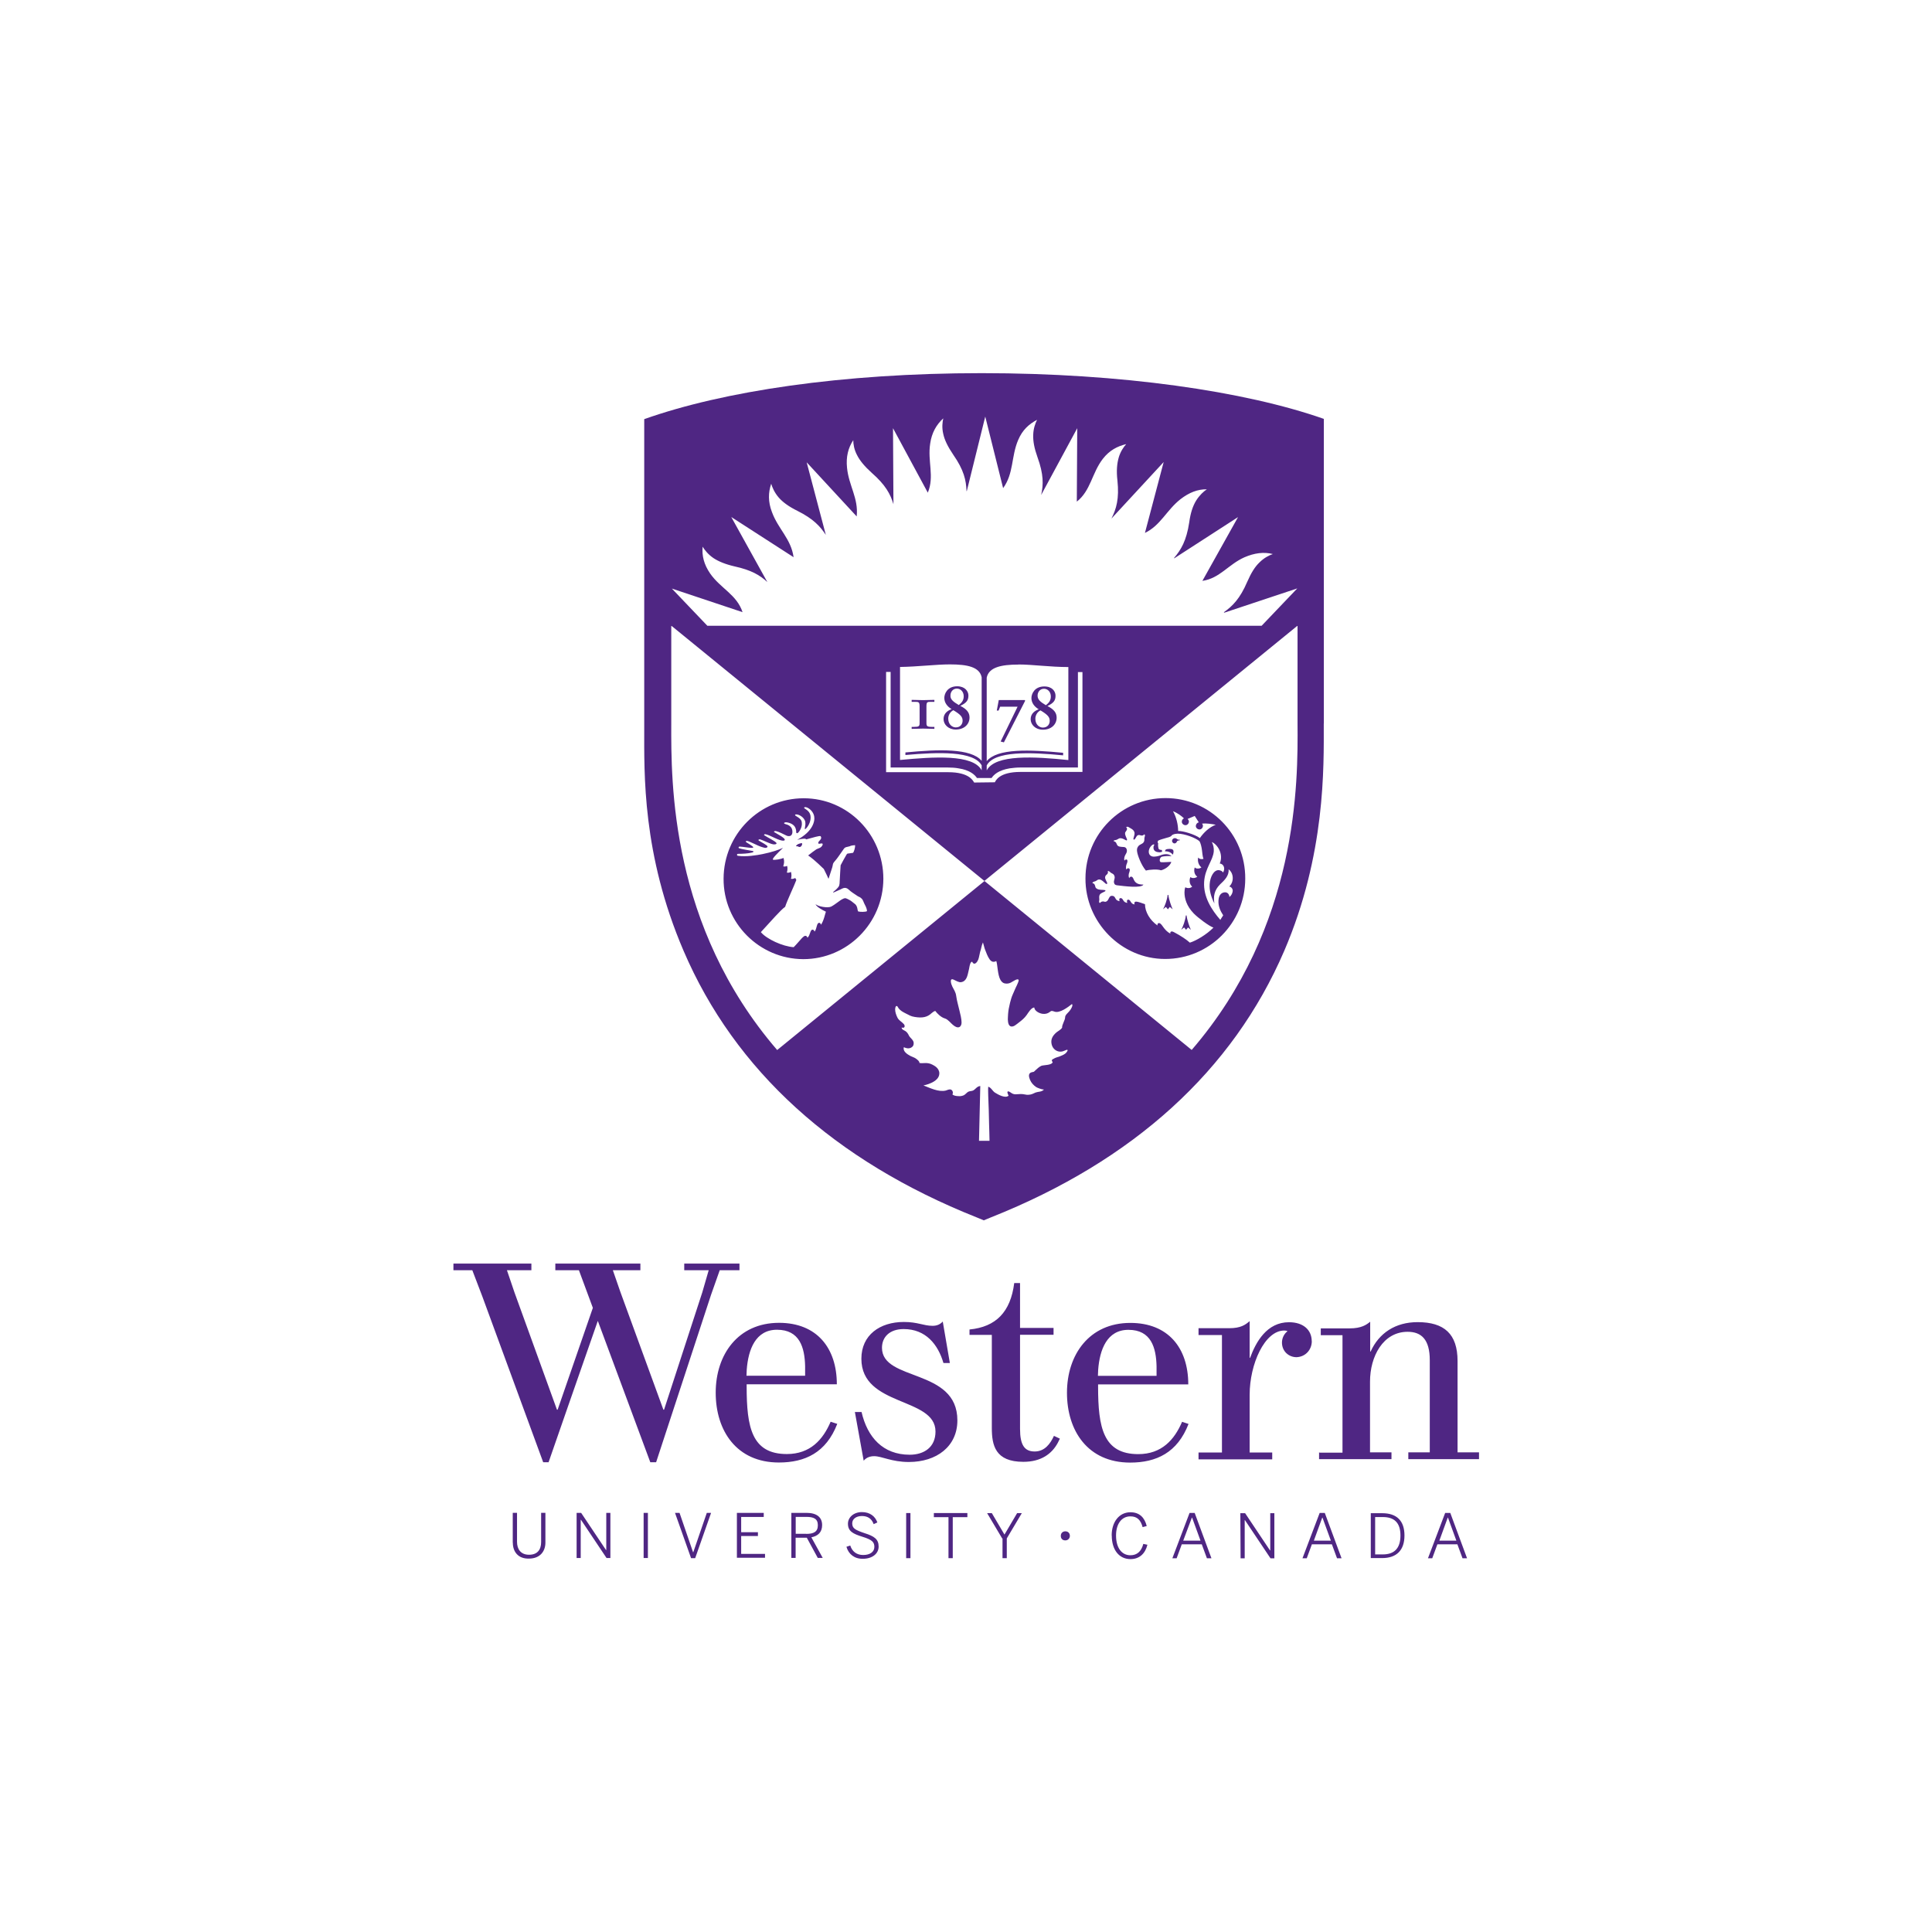 <?xml version="1.0" encoding="UTF-8"?><svg id="Layer_1" xmlns="http://www.w3.org/2000/svg" xmlns:xlink="http://www.w3.org/1999/xlink" viewBox="0 0 226 226"><defs><style>.cls-1{fill:#fff;}.cls-2{clip-path:url(#clippath-2);}.cls-3{clip-path:url(#clippath-1);}.cls-4{clip-path:url(#clippath);}.cls-5{fill:none;}.cls-6{fill:#4f2683;}</style><clipPath id="clippath"><rect class="cls-5" x="53" y="43.65" width="120" height="138.69"/></clipPath><clipPath id="clippath-1"><rect class="cls-5" x="53" y="43.65" width="120" height="138.69"/></clipPath><clipPath id="clippath-2"><rect class="cls-5" x="53" y="43.65" width="120" height="138.69"/></clipPath></defs><rect class="cls-1" width="226" height="226"/><g class="cls-4"><path class="cls-6" d="m59.98,180.46v-3.49h.5v3.39c0,.85.43,1.51,1.41,1.51s1.41-.6,1.41-1.48v-3.42h.5v3.47c0,1.06-.65,1.88-1.93,1.88-1.26.03-1.88-.8-1.88-1.86m7.44-3.49h.55l2.91,4.35h.03v-4.35h.48v5.28h-.45l-2.99-4.47h-.03v4.47h-.48v-5.28h-.03Zm7.86,0h.5v5.28h-.5v-5.28Zm3.67,0h.53l1.58,4.6h.03l1.58-4.6h.5l-1.86,5.3h-.48l-1.88-5.3Zm7.24,0h3.14v.48h-2.64v1.78h1.96v.45h-1.96v2.09h2.79v.45h-3.29v-5.25Zm6.38,0h1.76c1.18,0,1.83.5,1.83,1.43,0,.85-.5,1.28-1.26,1.43l1.33,2.41h-.58l-1.28-2.36h-1.31v2.36h-.5v-5.28h0Zm1.73,2.46c.88,0,1.36-.25,1.36-1.01s-.48-.98-1.36-.98h-1.23v1.98h1.23Zm4.7,1.51l.45-.15c.23.73.78,1.11,1.51,1.11.78,0,1.31-.35,1.31-.95,0-.55-.25-.83-1.38-1.18s-1.71-.65-1.71-1.53c0-.75.68-1.36,1.63-1.36s1.56.5,1.81,1.21l-.43.2c-.25-.68-.73-.95-1.38-.95-.7,0-1.13.38-1.13.85,0,.6.35.78,1.46,1.16,1.11.35,1.63.7,1.63,1.56s-.78,1.43-1.83,1.43c-.98.03-1.68-.53-1.93-1.38m6.98-3.97h.5v5.28h-.5v-5.28Zm4.95.48h-1.71v-.48h3.92v.48h-1.71v4.8h-.5v-4.8h0Zm6.28,2.49l-1.76-2.96h.55l1.48,2.51,1.48-2.51h.55l-1.76,2.96v2.31h-.5v-2.31h-.05Zm6.86-.3c0-.33.23-.53.53-.53.33,0,.53.23.53.53s-.23.53-.53.53c-.33,0-.53-.2-.53-.53m5.95-.05c0-1.58.88-2.71,2.19-2.71,1.08,0,1.66.63,1.91,1.61l-.48.13c-.23-.83-.63-1.26-1.43-1.26-1.03,0-1.68.88-1.68,2.24,0,1.46.68,2.31,1.68,2.31.78,0,1.28-.45,1.51-1.33l.48.1c-.25,1.03-.93,1.68-1.98,1.68-1.33,0-2.19-1.08-2.19-2.76m15.05-2.61h.55l2.91,4.35h.03v-4.35h.48v5.28h-.45l-2.99-4.47h-.03v4.47h-.48l-.03-5.28h0Zm15.25,0h1.33c1.71,0,2.61.88,2.61,2.61s-.93,2.64-2.61,2.64h-1.33v-5.25Zm1.41,4.82c1.31,0,2.06-.68,2.06-2.21s-.75-2.16-2.06-2.16h-.9v4.37h.9Zm-22.61-4.85h.6l1.96,5.3h-.53l-.6-1.63h-2.34l-.6,1.63h-.5l2.01-5.3Zm1.28,3.24l-.98-2.69h-.03l-1.01,2.69h2.01Zm13.94-3.24h.6l1.96,5.3h-.53l-.6-1.63h-2.34l-.6,1.63h-.5l2.01-5.3Zm1.31,3.24l-.98-2.69h-.03l-.98,2.69h1.98Zm13.37-3.24h.6l1.96,5.3h-.53l-.6-1.63h-2.34l-.6,1.63h-.5l2.01-5.3Zm1.31,3.24l-.98-2.69h-.03l-.98,2.69h1.98Zm-60.08-25.63c-.3.33-.68.5-1.18.5-1.08,0-1.73-.45-3.37-.45-2.81,0-4.97,1.53-4.97,4.3,0,5.65,8.67,4.45,8.67,8.52,0,1.83-1.33,2.71-3.02,2.71-3.12,0-4.95-2.04-5.63-5h-.78l1.03,5.7c.33-.4.78-.53,1.23-.53.9,0,2.04.68,4.05.68,3.24,0,5.68-1.81,5.68-4.87,0-6.13-8.82-4.52-8.82-8.49,0-1.26.9-2.19,2.54-2.19,2.59,0,4.02,1.81,4.65,3.97h.75l-.83-4.85Zm44.02,15.3v.8h8.47v-.8h-2.51v-8.27c0-2.96,1.53-5.83,4.4-5.83,1.61,0,2.59.9,2.59,3.32v10.78h-2.51v.8h8.27v-.8h-2.51v-10.68c0-3.17-1.56-4.55-4.67-4.55-2.61,0-4.52,1.28-5.5,3.44h-.05v-3.49c-.43.35-1.01.78-2.41.78h-3.37v.8h2.54v13.74h-2.71v-.05Zm-31.01-1.93c-.43.93-1.08,1.83-2.26,1.83s-1.71-.75-1.71-2.64v-11.01h3.92v-.8h-3.92v-5.25h-.68c-.43,3.39-2.14,5.13-5.23,5.43v.63h2.61v10.88c0,2.04.4,3.97,3.69,3.97,2.09,0,3.34-.95,4.02-2.21l.25-.5-.7-.33Zm30.15-11.08c0-1.26-.93-2.21-2.66-2.21-2.59,0-3.87,2.31-4.55,4.17h-.05v-4.3c-.5.43-1.03.83-2.41.83h-3.57v.8h2.74v13.74h-2.74v.8h8.62v-.8h-2.64v-6.76c0-3.59,1.76-7.51,4.05-7.51.18,0,.28.03.38.08-.4.3-.65.8-.65,1.33,0,1.01.78,1.71,1.71,1.71,1.08-.05,1.78-.9,1.78-1.88m-56.28,9.42c-.9,2.11-2.39,3.79-5.13,3.79-4.1,0-4.7-3.12-4.7-7.91v-.25h10.55c0-4.27-2.36-7.19-6.76-7.19-4.8,0-7.41,3.72-7.41,8.17s2.44,8.17,7.39,8.17c3.07,0,5.53-1.16,6.83-4.52l-.78-.25Zm-9.82-6.08c.18-2.36,1.03-4.67,3.54-4.67,2.66,0,3.24,2.09,3.29,4.27v1.11h-6.86c0-.2.03-.5.03-.7m50.93,6.08c-.9,2.11-2.39,3.79-5.13,3.79-4.1,0-4.7-3.12-4.7-7.91v-.25h10.55c0-4.27-2.36-7.19-6.78-7.19-4.8,0-7.41,3.72-7.41,8.17s2.44,8.17,7.39,8.17c3.07,0,5.53-1.16,6.83-4.52l-.75-.25Zm-9.82-6.08c.18-2.36,1.03-4.67,3.54-4.67,2.66,0,3.24,2.09,3.29,4.27v1.11h-6.86c0-.2.03-.5.03-.7m-58.54-5.7c-1.41,4.02-5.75,16.51-5.75,16.51h-.63l-7.11-19.37-1.18-3.09h-2.21v-.78h9.12v.78h-2.86l.88,2.59,4.97,13.72h.08l4.12-11.91-1.63-4.4h-2.76v-.78h9.95v.78h-3.22l.88,2.54,5.03,13.77h.08l4.47-13.72.75-2.59h-2.86v-.78h6.46v.78h-2.31l-1.01,2.86-6.43,19.6h-.68l-6.13-16.51Z"/></g><g class="cls-3"><path class="cls-1" d="m154.86,84.63v-35.63c-9.22-3.24-23.69-5.35-40.03-5.35s-30.25,2.09-39.47,5.38v36.13c0,5.33-.25,14.75,4.6,26.06,6.01,14.02,17.66,24.57,34.27,31.18l.85.35.85-.35c16.63-6.61,28.27-17.16,34.3-31.18,4.87-11.31,4.62-21.46,4.62-26.58"/></g><g class="cls-2"><path class="cls-6" d="m154.86,84.63v-35.63c-9.22-3.24-23.69-5.35-40.03-5.35s-30.25,2.11-39.47,5.38v36.13c0,5.33-.25,14.75,4.6,26.06,6.01,14.02,17.66,24.57,34.27,31.18l.85.35.85-.35c16.63-6.61,28.27-17.16,34.3-31.18,4.85-11.31,4.62-21.46,4.62-26.58m-31.06,38.99c-.18.05-.4.13-.55.23-.13.05-.18.1-.2.18,0,.08.05.15.1.2-.1.38-1.01.33-1.31.43-.25.1-.55.38-.73.55s-.1.15-.38.2c-.48.1-.38.55-.23.9s.4.63.73.85c.13.08.63.28.9.28-.28.3-.65.23-.98.35-.2.08-.35.18-.58.23-.28.05-.43.05-.65,0-.38-.08-.65-.05-.95-.03-.23.03-.43,0-.63-.13-.08-.05-.25-.18-.35-.2-.28-.05-.05.38,0,.5-.38.35-1.23-.13-1.58-.35-.3-.18-.45-.6-.8-.7-.03.35,0,.73,0,1.08.05,1.11.08,2.21.1,3.32.03.65.03,1.31.05,1.93h-1.23l.15-6.41c-.4.03-.55.38-.85.53-.2.08-.4.05-.58.15-.2.13-.28.28-.5.4-.18.08-.43.13-.63.1-.25,0-.55-.05-.7-.2.13-.23,0-.48-.15-.55-.2-.1-.45.05-.63.1-.85.2-1.83-.3-2.61-.6,0,0,1.86-.33,1.86-1.41,0-.3-.15-.55-.38-.75-.23-.18-.63-.4-.9-.43-.45-.08-.78.05-1.06-.05.05-.15-.2-.35-.4-.5-.18-.13-.43-.2-.63-.3-.38-.2-.93-.55-.78-1.03.3.15.6.18.85.05.23-.13.3-.28.3-.53,0-.35-.38-.58-.53-.83-.1-.2-.2-.4-.4-.55-.18-.13-.48-.18-.48-.45.35.15.45-.18.25-.4-.25-.28-.55-.4-.73-.73-.15-.3-.28-.65-.28-.98,0-.1.03-.38.15-.4s.18.15.23.23c.23.33.55.48.88.65.4.2.58.33,1.03.4.9.15,1.48.03,1.98-.45.1-.08.3-.25.43-.25.18.25.65.75,1.13.88.35.1.73.6.93.75.63.55,1.01.23,1.01-.28,0-.43-.15-1.01-.25-1.41-.15-.68-.28-1.01-.38-1.71-.05-.43-.3-.78-.45-1.08-.15-.3-.38-1.08.18-.8.23.1.58.33.85.28.65-.1.75-.8.88-1.36.08-.28.08-.5.18-.78.05-.15.13-.25.23-.25.03.08.13.23.25.23.25,0,.48-.43.53-.7.05-.23.1-.48.15-.68.13-.33.15-.73.33-1.11.08.25.18.7.25.85.15.4.3.8.53,1.13.2.28.45.38.78.2.15.38.15,1.61.48,2.19.2.35.43.45.73.45.25,0,.45-.08.63-.2.23-.13.48-.3.65-.3.08,0,.13.05.13.1,0,.25-.4.95-.45,1.11-.13.33-.33.7-.43,1.06-.08.28-.18.63-.23.93-.08.33-.13.7-.15,1.23-.03.3,0,.88.25,1.03.35.23.78-.23,1.06-.43.33-.25.63-.5.88-.85.18-.25.55-.9.9-.88,0,.28.38.63.93.73.35.05.63-.03.83-.18.25-.2.28-.18.58-.08.63.25,1.68-.58,2.06-.88.13.13,0,.38-.15.63-.3.45-.65.6-.65.95,0,.3-.38.85-.35,1.18-.1.2-.45.4-.63.53-.48.4-.75.85-.58,1.48.15.53.6.8,1.01.8.43,0,.68-.28.83-.2.08.05-.13.3-.2.38-.23.2-.6.33-.85.43m23.72-50.43h-64.8l-4.15-4.35,8.27,2.76c-.68-2.06-2.56-2.76-3.79-4.52-.73-1.06-.98-2.09-.88-3.14.23.38.63.9,1.26,1.33.6.4,1.41.73,2.49.98,1.96.43,2.96,1.03,3.82,1.83l-4.22-7.61,7.29,4.7c-.3-2.16-1.81-3.29-2.54-5.3-.45-1.18-.43-2.26-.08-3.29.13.43.38,1.03.88,1.61.48.55,1.18,1.06,2.19,1.56,1.86.93,2.66,1.81,3.32,2.81l-2.24-8.49,5.85,6.33c.23-2.14-.93-3.59-1.13-5.7-.13-1.26.13-2.31.73-3.22,0,.45.1,1.11.45,1.76.33.65.88,1.31,1.71,2.06,1.61,1.41,2.19,2.49,2.54,3.67l-.05-8.89,4.07,7.54c.8-1.91-.05-3.67.28-5.75.18-1.26.73-2.21,1.53-2.94-.1.43-.18,1.08,0,1.83.15.7.53,1.48,1.16,2.41,1.26,1.81,1.51,2.99,1.56,4.27h.03l2.16-8.72,2.09,8.37c1.26-1.73.93-3.69,1.76-5.63.5-1.18,1.26-1.86,2.21-2.36-.2.4-.43,1.01-.45,1.76-.03.73.13,1.58.5,2.61.73,2.01.7,3.22.43,4.42l4.22-7.81-.05,8.59c1.63-1.28,1.76-3.34,3.04-5,.78-1.01,1.71-1.48,2.74-1.73-.3.33-.68.88-.88,1.58s-.28,1.56-.15,2.66c.23,2.16-.13,3.34-.7,4.47h0l6.11-6.61-2.19,8.29c1.83-.88,2.51-2.64,4.15-3.94,1.01-.78,2.01-1.18,3.09-1.16-.38.25-.85.68-1.26,1.33-.38.63-.65,1.43-.8,2.54-.33,2.16-.95,3.19-1.78,4.17l.03.03,7.46-4.82-4.17,7.46c2.04-.3,3.02-1.91,4.92-2.76,1.16-.5,2.26-.65,3.32-.38-.43.15-1.01.43-1.56.98-.53.5-.98,1.23-1.43,2.26-.85,1.98-1.71,2.84-2.74,3.57l.05.05,8.54-2.84-4.17,4.37Zm-33.59,18.34c-.13-.2-.55-1.21-3.04-1.21h-7.26v-11.73h.53v11.18h6.63c.5,0,.95.03,1.31.1,1.33.2,1.91.75,2.16,1.13h1.71c.25-.38.78-.9,2.11-1.13.38-.05.8-.1,1.31-.1h6.68v-11.16h.53v11.68h-7.26c-2.49,0-2.89,1.03-2.99,1.21l-2.41.03h0Zm.88-2.01v.58c-1.01-1.91-5.63-1.58-9.55-1.21v-10.88c2.11-.03,4.2-.3,5.83-.3,2.06,0,3.47.3,3.72,1.51v9.77c-1.26-1.48-5-1.36-8.92-.98v.3c3.89-.35,7.99-.48,8.92,1.21m-8.19-4.27c.48,0,.95-.03,1.33-.03.5,0,.93.03,1.33.03v-.23h-.23c-.65,0-.7-.08-.7-.5v-1.88c0-.53.08-.55.53-.55h.4v-.23c-.43,0-.88.03-1.33.03-.43,0-.88-.03-1.33-.03v.23h.4c.43,0,.53.03.53.55v1.88c0,.43-.05.5-.7.5h-.23v.23h0Zm4.67-2.31c-.5-.3-.85-.75-.85-1.31,0-.48.35-1.36,1.51-1.36.9,0,1.31.58,1.31,1.08,0,.55-.2.85-.95,1.21.75.38,1.08.78,1.08,1.36,0,.8-.63,1.41-1.61,1.41-.88,0-1.43-.6-1.43-1.23,0-.68.53-1.01.95-1.16m1.28,1.36c0-.43-.2-.7-1.08-1.23-.4.2-.6.6-.6.98,0,.7.48,1.03.88,1.03.55,0,.8-.4.8-.78m-.45-1.83c.35-.28.58-.55.58-1.03,0-.55-.38-.9-.8-.9-.48,0-.75.4-.75.8-.03.45.3.73.98,1.13m6.98-4.75c1.63,0,3.69.3,5.83.3v10.88c-3.92-.4-8.54-.7-9.55,1.21v-.58c.9-1.71,5.05-1.56,8.94-1.18v-.3c-3.94-.38-7.71-.53-8.94.98v-9.77c.25-1.21,1.68-1.53,3.72-1.53m-2.56,5.38h.23l.18-.45h2.04l-1.98,4.07.38.1,2.49-4.87-.05-.08h-3.04l-.23,1.23Zm4.92-.15c-.5-.3-.85-.75-.85-1.31,0-.48.35-1.36,1.51-1.36.93,0,1.31.58,1.31,1.08,0,.55-.2.85-.95,1.21.75.38,1.08.78,1.08,1.36,0,.8-.63,1.41-1.61,1.41-.88,0-1.43-.6-1.43-1.23,0-.68.53-1.01.95-1.16m1.28,1.36c0-.43-.2-.7-1.08-1.23-.4.2-.6.6-.6.98,0,.7.48,1.03.88,1.03.55,0,.8-.4.8-.78m-.45-1.83c.35-.28.58-.55.58-1.03,0-.55-.38-.9-.8-.9-.48,0-.75.4-.75.8,0,.45.3.73.98,1.13m17.06,40.33l-24.25-19.77-24.25,19.77c-12.51-14.52-12.41-31.31-12.39-38.22v-11.38h.05l36.58,29.82,36.58-29.82h.05v11.38c.05,6.91.13,23.69-12.39,38.22m-45.43-10.63c5.15,0,9.35-4.2,9.37-9.4,0-5.2-4.17-9.42-9.32-9.42s-9.35,4.2-9.37,9.4c-.03,5.18,4.17,9.4,9.32,9.42m6.06-13.32c.03.28-.13.75-.23.88-.1.03-.38.05-.55.08-.13,0-.15.03-.23.15-.23.4-.43.75-.68,1.23-.05.55-.05,1.08-.1,1.73-.03.23.03.53-.15.8-.2.25-.43.45-.6.58-.03.03-.08.1.08.05.1-.03.53-.25.63-.28.3-.1.65-.48,1.13,0,.23.23.6.45,1.01.73.15.1.25.08.45.28.18.15.25.48.35.65.25.45.3.73.28.83-.18.1-.78.1-1.03.03-.08-.15-.08-.38-.13-.5-.08-.23-.18-.33-.28-.4-.18-.13-.33-.28-.53-.4-.48-.25-.53-.33-.88-.15-.33.15-.8.6-1.33.88-.4.2-1.53,0-1.83-.28.1.3.73.65,1.21.88-.08.18-.23,1.03-.58,1.53-.03-.13-.1-.23-.2-.23-.33,0-.25.68-.55,1.03-.03-.1-.1-.23-.23-.23-.3,0-.25.63-.6.95-.03-.15-.13-.23-.25-.23s-.25.13-.38.25c-.4.43-.58.68-.98,1.08-1.28-.08-3.17-.95-3.84-1.76,1.21-1.31,2.31-2.59,2.84-2.96.25-.78,1.03-2.39,1.31-3.14-.03-.08-.08-.15-.13-.23-.2.1-.4.13-.5.08.08-.2.08-.55,0-.8-.13.08-.33.13-.48.08.08-.25.1-.55.03-.78h0c-.18.08-.33.1-.45.05.08-.28.15-.55.05-.9,0-.03-.03-.05-.03-.08-.23.13-1.06.28-1.23.2-.13-.1.58-.8,1.18-1.38-.55.25-1.28.5-2.39.73-.63.13-1.96.35-2.89.2-.15-.03-.13-.23.03-.23.5,0,1.16-.03,1.63-.15.13-.03.33-.15-.03-.2-.4-.08-1.13-.18-1.48-.3-.13-.05-.05-.2.05-.2.45.03.98.13,1.36.15.23,0,.33-.03.15-.18-.1-.08-.4-.28-.73-.48-.08-.05-.05-.15.03-.15.25-.05,1.26.58,1.91.75.15.05.28.08.4.05s.15-.1.15-.15c-.03-.15-.68-.48-1.01-.68-.13-.08,0-.18.15-.15.35.1,1.16.53,1.53.58.3.03.4-.05.38-.13-.03-.2-1.16-.73-1.43-.93-.08-.05.03-.13.1-.13.58.08,1.68.85,2.19.75.05,0,.13-.05.1-.13-.05-.23-.98-.7-1.21-.85-.13-.08.03-.15.18-.13.35.08.88.35,1.18.5.15.08.28.1.43.08.2-.03.38-.25.3-.7s-.5-.63-.8-.7c-.33-.1-.08-.25.2-.2.53.1.93.35,1.03.83.03.08.03.18.03.28,0,.25.2.18.35-.05.3-.4.35-.83.3-1.11-.08-.48-.78-.68-.78-.8,0-.05.05-.08.08-.08.28-.05.98.28,1.11.85.05.3,0,.48-.05.78-.03.08.03.13.13.03.35-.35.63-.98.53-1.53-.1-.6-.73-.8-.75-.9,0-.03.05-.08.1-.08.25-.05.93.35,1.08,1.03.13.6-.15,1.81-1.98,2.79.78-.18.98-.15,1.06-.05.88-.23,1.46-.43,1.68-.38.25.38-.28.53-.28.8s.63-.18.5.25c-.18.35-.43.35-.7.48-.15.1-.68.48-.98.73.88.6,1.78,1.56,1.83,1.58.05.13.28.53.53,1.11l.03.03c.13-.38.33-1.01.43-1.33.08-.28.05-.38.15-.53.08-.13.33-.38.55-.7.2-.3.53-.75.63-.9.18-.28.38-.23.7-.33.15-.1.53-.13.68-.13m-6.93.05c.05-.05.1-.1.18-.15.15-.08.35-.13.48-.15.08.1.03.25-.08.38-.13.13-.25.08-.35.03-.08-.05-.15-.03-.18-.03-.05,0-.08-.05-.05-.08m33.84,3.84c0-5.2,4.2-9.4,9.37-9.4s9.35,4.22,9.32,9.42c0,5.2-4.2,9.4-9.37,9.4-5.15,0-9.35-4.32-9.32-9.42m13.64-6.41c.05.08.1.15.1.25,0,.23-.18.43-.4.43s-.43-.18-.43-.4c0-.2.15-.4.35-.43l-.48-.75-.83.35c.08.08.15.18.15.3,0,.23-.18.43-.4.43s-.43-.18-.43-.4c0-.18.1-.33.25-.4-.25-.25-.78-.65-1.28-.83.4.7.6,1.58.6,2.31.53-.03,1.98.4,2.54.83.45-.65,1.11-1.28,1.86-1.56-.4-.08-1.11-.2-1.61-.13m-2.64,1.88c-.08,0-.13,0-.18-.03s-.08-.05-.1-.05c-.03-.03-.08-.08-.2-.1-.25-.03-.38.18-.38.28,0,.08,0,.18.08.23.05.05.1.1.18.1.05,0,.1,0,.15-.03h0c.1-.05.15-.15.18-.23.03-.05.13-.08.28-.1.03,0,.05-.03.05-.05,0,0-.03-.03-.05-.03m-2.51.13c-.05.1-.05.18-.03.25,0,0,.03.05.05.05-.03.15-.03.33.03.58.03.15.18.2.4.2,0,.05,0,.13.03.18v.03c-.15.05-.3.08-.43.05-.4-.03-.63-.25-.58-.63,0-.08.03-.13.08-.2.03-.03,0-.05-.03-.08-.13-.05-.53.28-.6.73-.05.43.18.68.55.7.2,0,.48-.03.75-.13.48-.2,1.03-.25,1.36.08-.25-.05-.9,0-1.11.05-.28.05-.4.63-.1.65.25.03,1.13-.05,1.18-.03-.1.38-.65.85-1.21.98-.35-.15-1.33-.1-1.76.03-.55-.63-.98-1.81-1.03-2.21-.03-.18-.03-.38.08-.55.18-.33.53-.3.7-.58.1-.15.05-.33.08-.5,0-.08.15-.33-.03-.4-.08.1-.2.18-.38.13-.1-.03-.23-.08-.35-.03-.2.08-.23.33-.38.48-.08.08-.18.05-.15-.1.05-.23.15-.43.13-.65-.03-.23-.2-.4-.45-.53-.1-.05-.23-.15-.33-.18-.1-.03-.2.03-.2.05.05.05.1.1.1.2,0,.2-.23.33-.23.5,0,.3.2.58.23.73.03.13-.1.13-.15.08-.15-.08-.4-.23-.63-.23-.18,0-.3.15-.48.2-.08.03-.35.03-.3.15.15.03.28.13.33.28.05.13.08.2.18.28.18.13.55.1.73.13.13.03.25.1.3.33.03.18-.03.35-.13.5-.15.25-.23.5-.15.75.08-.1.13-.13.2-.13.15,0,.2.18.1.43-.1.23-.18.48-.08.75.05-.1.13-.15.23-.15.15,0,.23.15.13.43-.1.25-.13.5-.03.73.05-.1.13-.18.23-.18.15,0,.23.15.28.28.18.43.45.65,1.16.65-.25.45-2.26.18-3.09.08-.18-.03-.28-.08-.33-.23-.13-.33.18-.58,0-.93-.08-.18-.23-.2-.38-.3-.08-.05-.25-.28-.38-.18.05.13.05.23-.1.38-.1.08-.18.15-.2.3-.03.23.15.45.23.65.05.15-.03.2-.15.13-.2-.15-.48-.5-.78-.5-.2,0-.25.13-.43.2-.08.03-.38.08-.35.23.15.03.25.1.3.3.03.13.05.25.18.33.28.2.7.13.95.18.1.03.13.1.03.15-.2.13-.53.2-.63.43-.08.18-.03.38-.03.55,0,.08-.1.33.08.38.08-.1.2-.2.4-.18.13.03.23.08.35,0,.2-.1.23-.3.35-.48.05-.1.15-.18.3-.18.1,0,.18.03.25.08.18.15.15.48.65.55-.03-.05-.05-.13-.05-.18,0-.1.05-.18.15-.18.13,0,.2.05.3.23.13.23.28.3.5.33-.03-.05-.05-.13-.05-.2,0-.1.05-.18.15-.18.05,0,.18.03.25.18.15.25.25.35.5.38-.08-.15-.03-.33.18-.33s.68.18,1.03.3c0,.9.58,1.88,1.46,2.49-.03-.18.05-.28.18-.28.35,0,.53.83,1.33,1.23-.05-.15.05-.25.15-.25s.23.05.3.1c.73.38,1.48.88,1.83,1.21.75-.23,1.96-.95,2.76-1.76-.48-.15-1.83-1.16-2.31-1.66-.85-.88-1.08-1.78-1.08-2.46,0-.23.03-.43.1-.6.25.15.6.13.8-.08-.38-.3-.33-.9-.2-1.11.2.18.6.13.8-.05-.3-.18-.45-.65-.3-1.08.15.18.55.18.78,0-.3-.25-.48-.68-.38-1.16.15.2.43.23.63.15-.13-.25-.13-.7-.18-.98-.05-.4-.15-.85-.3-1.08-.43-.38-1.73-.88-2.54-.88-.1,0-.23.03-.3.03-.23.05-.38.13-.4.18-.13.18-.43.23-.68.3-.25.08-.75.2-.95.33m1.23,6.33h-.08c-.05.55-.35,1.38-.55,1.68l.35-.28.23.28.23-.28.33.28c-.15-.33-.45-1.16-.5-1.68m6.23,2.66c.08-.1.18-.28.18-.28-.35-.53-.6-1.11-.55-1.76.05-.73.45-.93.78-.93.28,0,.48.23.5.55.25-.2.35-.45.38-.68.03-.18-.08-.48-.4-.55.58-.53.53-1.58-.08-2.01.08.75-.48,1.28-1.01,1.78-.68.68-.78,1.43-.65,2.21-.4-.78-.6-1.53-.55-2.26.05-.83.48-1.68,1.08-1.63.2.03.4.1.48.28.3-.48.08-1.01-.38-1.06.48-1.13-.3-2.26-.93-2.51.18.35.25.68.23,1.08-.08,1.08-1.03,1.96-1.13,3.59-.1,1.76.88,3.27,1.91,4.45-.03-.03.08-.15.15-.28m-4.12-.25h-.08c-.05.55-.35,1.38-.55,1.68l.35-.28.23.28.23-.28.33.28c-.15-.33-.45-1.16-.5-1.68m-1.61-7.11c.05-.1.08-.25.08-.35,0-.08,0-.15-.08-.23-.08-.08-.23-.1-.4-.1s-.35.03-.45.1c-.03.05-.03.1-.08.18.33,0,.68.08.93.4"/></g></svg>